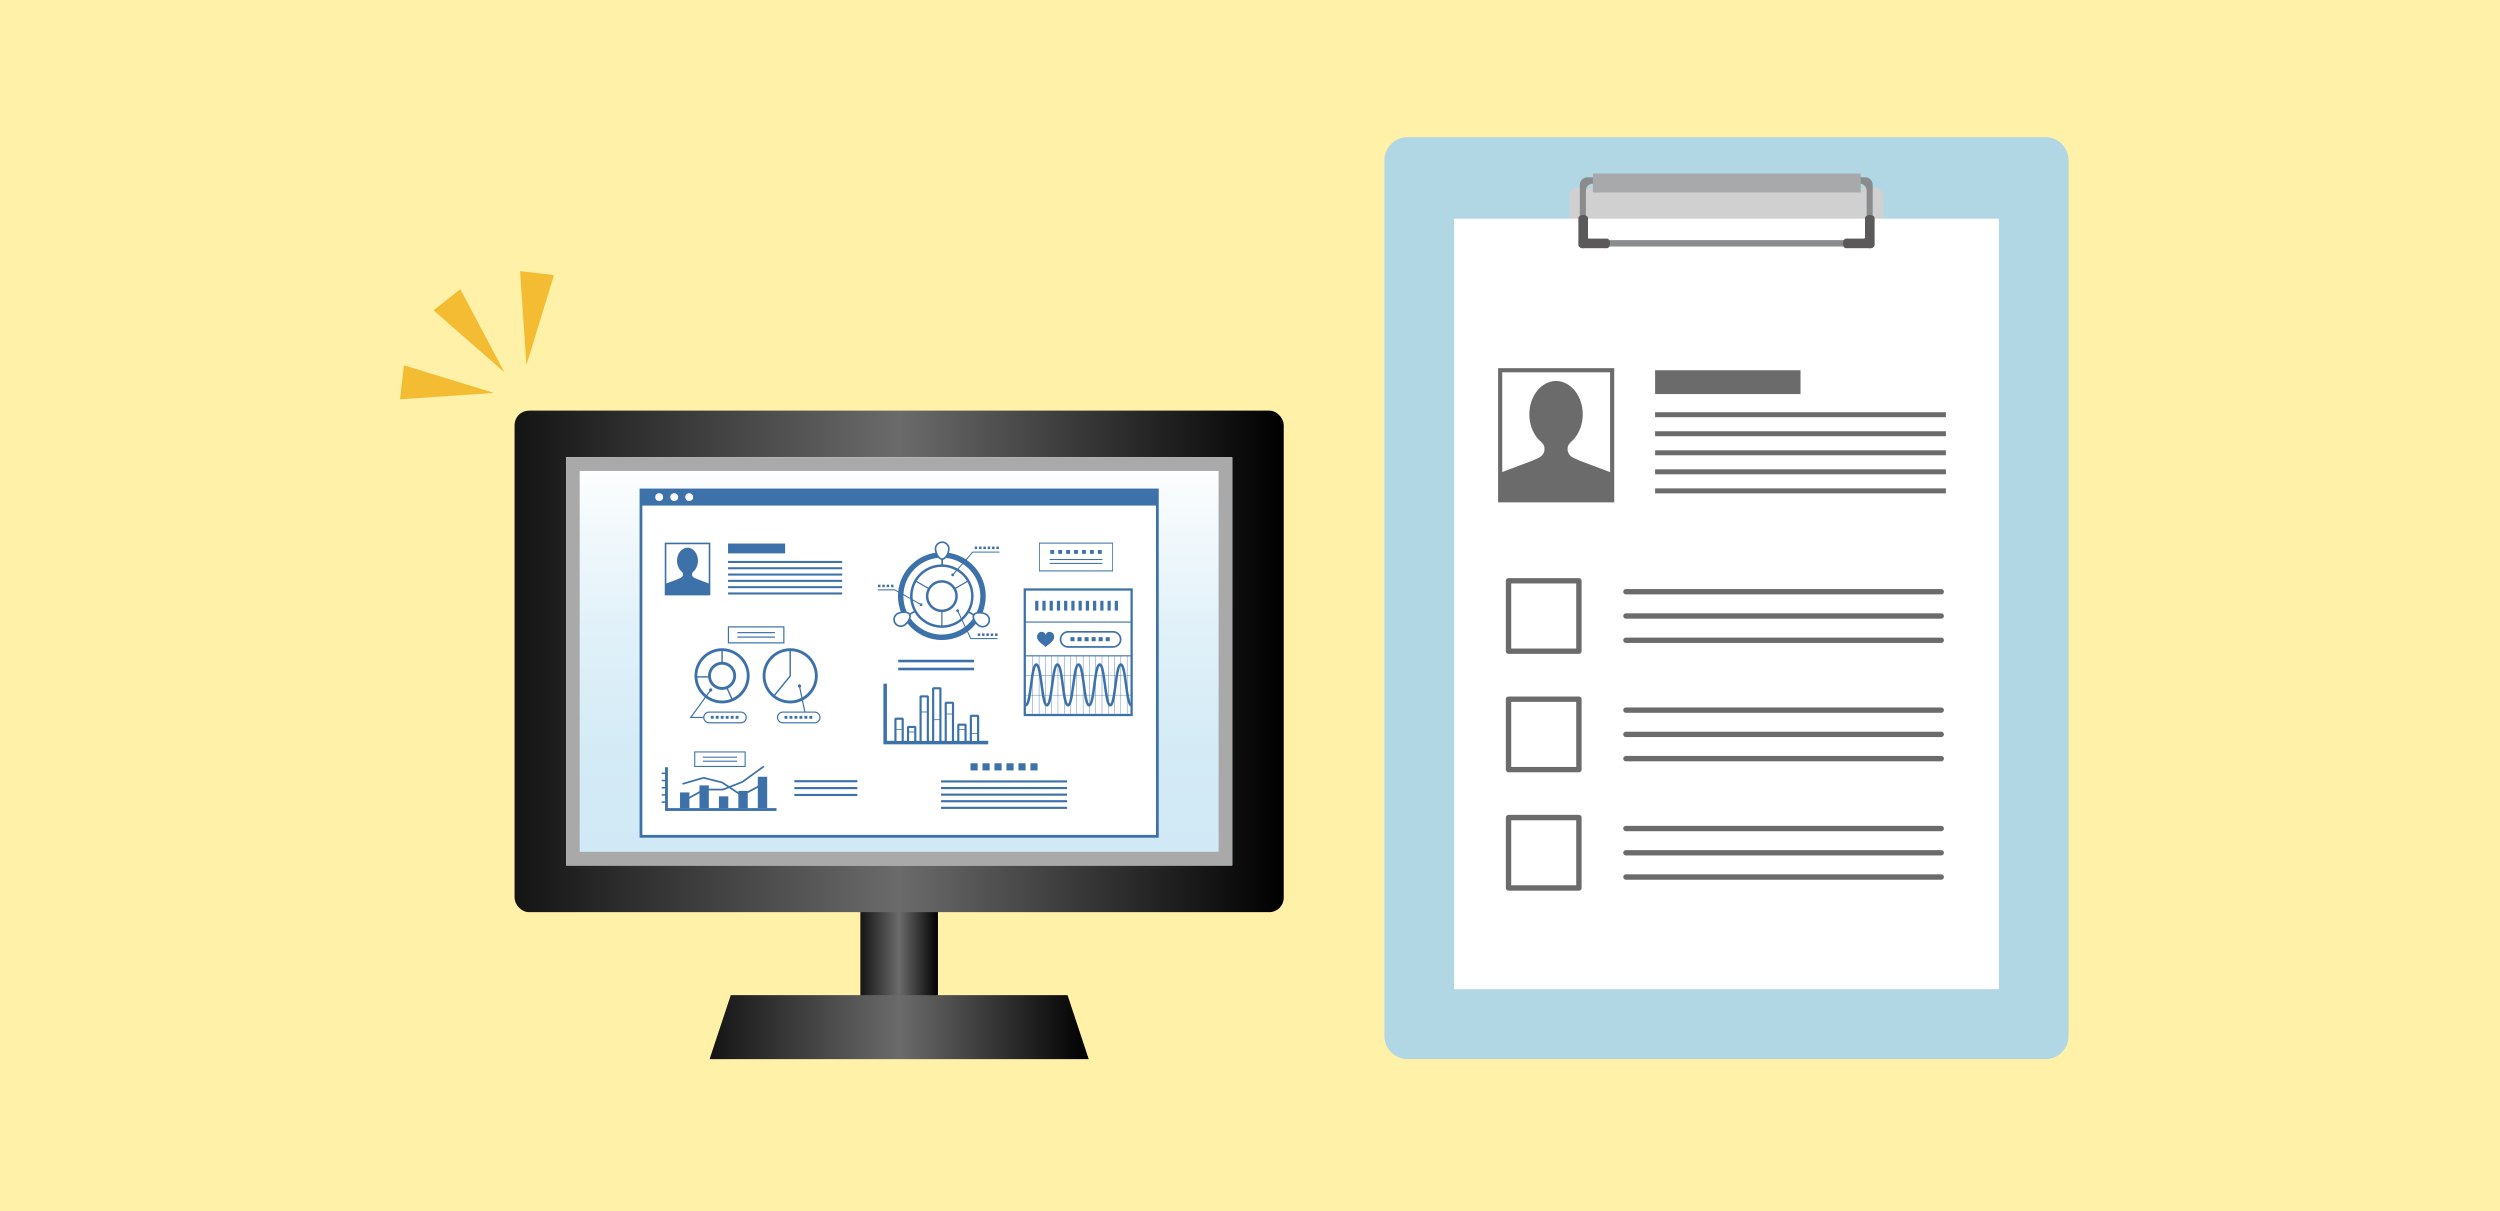 <?xml version="1.0" encoding="UTF-8"?>
<svg id="Object" xmlns="http://www.w3.org/2000/svg" xmlns:xlink="http://www.w3.org/1999/xlink" viewBox="0 0 2705.28 1310.52">
  <defs>
    <style>
      .cls-1 {
        fill: url(#_名称未設定グラデーション_3-2);
      }

      .cls-2, .cls-3, .cls-4 {
        fill: #fff;
      }

      .cls-5 {
        fill: #8a8b8c;
      }

      .cls-6 {
        fill: #aaa9a9;
      }

      .cls-7 {
        stroke-width: 1.76px;
      }

      .cls-7, .cls-8, .cls-9 {
        fill: none;
      }

      .cls-7, .cls-9, .cls-4 {
        stroke-miterlimit: 10;
      }

      .cls-7, .cls-4 {
        stroke: #3d71a9;
      }

      .cls-9 {
        stroke-width: 4.49px;
      }

      .cls-9, .cls-3 {
        stroke: #6b6b6b;
      }

      .cls-10 {
        fill: #5b5959;
      }

      .cls-11 {
        fill: url(#_名称未設定グラデーション_7-2);
      }

      .cls-12 {
        fill: #a8a9aa;
      }

      .cls-13 {
        fill: url(#_名称未設定グラデーション_3);
      }

      .cls-14 {
        fill: #3d71a9;
      }

      .cls-15 {
        fill: #fff1a7;
      }

      .cls-3 {
        stroke-linecap: round;
        stroke-linejoin: round;
        stroke-width: 5.82px;
      }

      .cls-16 {
        fill: #f4bc33;
      }

      .cls-17 {
        fill: #d0d0d0;
      }

      .cls-18 {
        fill: #b2d7e4;
      }

      .cls-19 {
        fill: #6b6b6b;
      }

      .cls-20 {
        fill: url(#_名称未設定グラデーション_7);
      }

      .cls-21 {
        fill: url(#_名称未設定グラデーション_7-3);
      }

      .cls-4 {
        stroke-width: 3px;
      }
    </style>
    <linearGradient id="_名称未設定グラデーション_7" data-name="名称未設定グラデーション 7" x1="931.01" y1="1027.68" x2="1014.96" y2="1027.68" gradientUnits="userSpaceOnUse">
      <stop offset="0" stop-color="#141414"/>
      <stop offset=".5" stop-color="#6c6b6b"/>
      <stop offset="1" stop-color="#000"/>
    </linearGradient>
    <linearGradient id="_名称未設定グラデーション_7-2" data-name="名称未設定グラデーション 7" x1="767.85" y1="1111.47" x2="1178.13" y2="1111.47" xlink:href="#_名称未設定グラデーション_7"/>
    <linearGradient id="_名称未設定グラデーション_7-3" data-name="名称未設定グラデーション 7" x1="556.83" y1="715.7" x2="1389.14" y2="715.7" xlink:href="#_名称未設定グラデーション_7"/>
    <linearGradient id="_名称未設定グラデーション_3" data-name="名称未設定グラデーション 3" x1="774.07" y1="460.24" x2="774.07" y2="901.94" gradientTransform="translate(198.92 34.62)" gradientUnits="userSpaceOnUse">
      <stop offset="0" stop-color="#fff"/>
      <stop offset=".09" stop-color="#f7fbfd"/>
      <stop offset=".41" stop-color="#e1f1f9"/>
      <stop offset=".72" stop-color="#d4ebf6"/>
      <stop offset="1" stop-color="#d0e9f6"/>
    </linearGradient>
    <linearGradient id="_名称未設定グラデーション_3-2" data-name="名称未設定グラデーション 3" x1="972.99" y1="502.24" x2="972.99" y2="929.17" gradientTransform="matrix(1,0,0,1,0,0)" xlink:href="#_名称未設定グラデーション_3"/>
  </defs>
  <rect class="cls-15" width="2705.28" height="1310.52"/>
  <g>
    <g>
      <polygon class="cls-16" points="432.86 432.07 534.57 425.2 437.1 395.31 432.86 432.07"/>
      <polygon class="cls-16" points="469.1 335.84 545.88 402.9 498.09 312.85 469.1 335.84"/>
      <polygon class="cls-16" points="562.77 293.42 569.64 395.14 599.53 297.67 562.77 293.42"/>
    </g>
    <g>
      <rect class="cls-20" x="931.01" y="974.32" width="83.95" height="106.72"/>
      <polygon class="cls-11" points="1155.2 1076.85 790.77 1076.85 767.85 1146.09 1178.13 1146.09 1155.2 1076.85"/>
      <rect class="cls-21" x="556.83" y="444.35" width="832.31" height="542.71" rx="15.6" ry="15.6"/>
      <g>
        <g>
          <rect class="cls-13" x="619.93" y="502.24" width="706.12" height="426.92"/>
          <path class="cls-13" d="M612.54,494.86v441.7h720.89v-441.7h-720.89ZM1318.66,921.78h-691.35v-412.15h691.35v412.15Z"/>
        </g>
        <g>
          <rect class="cls-1" x="619.93" y="502.24" width="706.12" height="426.92"/>
          <path class="cls-6" d="M612.54,494.86v441.7h720.89v-441.7h-720.89ZM1318.66,921.78h-691.35v-412.15h691.35v412.15Z"/>
        </g>
      </g>
    </g>
    <g>
      <g>
        <path class="cls-18" d="M1523.06,148.45h690.4c13.78,0,24.98,11.19,24.98,24.98v947.69c0,13.78-11.19,24.98-24.98,24.98h-690.4c-13.78,0-24.98-11.19-24.98-24.98V173.42c0-13.78,11.19-24.98,24.98-24.98Z"/>
        <rect class="cls-17" x="1698.57" y="203.16" width="339.39" height="74.93" rx="8.45" ry="8.45"/>
        <rect class="cls-2" x="1573.49" y="236.65" width="589.55" height="833.8"/>
        <g>
          <g>
            <path class="cls-5" d="M2018.6,191.87h-301.17c-4.36,0-7.89,3.78-7.89,8.45v58.03c0,4.67,3.53,8.45,7.89,8.45h301.17c4.36,0,7.89-3.78,7.89-8.45v-58.03c0-4.67-3.53-8.45-7.89-8.45ZM2019.9,252.36c0,4.12-3.12,7.46-6.97,7.46h-289.84c-3.85,0-6.97-3.34-6.97-7.46v-46.05c0-4.12,3.12-7.46,6.97-7.46h289.84c3.85,0,6.97,3.34,6.97,7.46v46.05Z"/>
            <g>
              <path class="cls-10" d="M1713.19,268.57c-2.87,0-5.2-1.59-5.2-3.55v-28.85c0-1.96,2.33-3.55,5.2-3.55s5.2,1.59,5.2,3.55v28.85c0,1.96-2.33,3.55-5.2,3.55Z"/>
              <path class="cls-10" d="M1738.92,268.57h-27.14c-1.85,0-3.34-2.33-3.34-5.2s1.5-5.2,3.34-5.2h27.14c1.85,0,3.34,2.33,3.34,5.2s-1.5,5.2-3.34,5.2Z"/>
            </g>
            <g>
              <path class="cls-10" d="M2023.34,268.57c2.87,0,5.2-1.59,5.2-3.55v-28.85c0-1.96-2.33-3.55-5.2-3.55s-5.2,1.59-5.2,3.55v28.85c0,1.96,2.33,3.55,5.2,3.55Z"/>
              <path class="cls-10" d="M1997.61,268.57h27.14c1.85,0,3.34-2.33,3.34-5.2s-1.5-5.2-3.34-5.2h-27.14c-1.85,0-3.34,2.33-3.34,5.2s1.5,5.2,3.34,5.2Z"/>
            </g>
          </g>
          <rect class="cls-12" x="1723.68" y="187.73" width="289.84" height="20.57"/>
        </g>
      </g>
      <g>
        <path class="cls-19" d="M1708.94,498.18l-4.31-1.78c-4.31-1.78-7.14-4.22-8.11-8.2,0,0-.19-1.17-.21-3.11.07-.86.21-1.68.39-2.41.26-.67.65-1.31,1.17-2.15.39-.62,1.06-1.36,1.76-2.06.86-.71,1.71-1.45,2.5-2.27.6-.62,1.18-1.26,1.74-1.94,5.45-6.56,8.84-15.75,8.84-25.93,0-19.77-12.8-35.82-28.68-36.1h0c-.07-.01-.14,0-.21,0-.07,0-.14,0-.21,0h0c-15.88.29-28.68,16.34-28.68,36.11,0,10.17,3.39,19.37,8.84,25.93.56.67,1.14,1.32,1.74,1.94.8.82,1.64,1.56,2.5,2.27.7.69,1.37,1.44,1.76,2.06.52.84.91,1.48,1.17,2.15.18.73.33,1.55.39,2.41-.02,1.95-.21,3.11-.21,3.11-.97,3.99-3.79,6.42-8.11,8.2l-4.31,1.78h.26l-35.75,13.52v26.99c0,2.25,1.83,4.08,4.08,4.08h113.02c2.25,0,4.08-1.83,4.08-4.08v-26.99l-35.75-13.52h.26Z"/>
        <rect class="cls-9" x="1623.35" y="400.64" width="121.18" height="140.72"/>
        <rect class="cls-19" x="1791" y="400.64" width="157.35" height="25.77"/>
        <rect class="cls-19" x="1791" y="446.07" width="314.7" height="5.38"/>
        <rect class="cls-19" x="1791" y="466.67" width="314.7" height="5.38"/>
        <rect class="cls-19" x="1791" y="487.28" width="314.7" height="5.38"/>
        <rect class="cls-19" x="1791" y="507.88" width="314.7" height="5.38"/>
        <rect class="cls-19" x="1791" y="528.49" width="314.7" height="5.38"/>
      </g>
      <g>
        <g>
          <rect class="cls-3" x="1632.39" y="628.5" width="76.17" height="76.17"/>
          <g>
            <path class="cls-19" d="M2100.64,643.24h-341.21c-1.61,0-2.91-1.3-2.91-2.91s1.3-2.91,2.91-2.91h341.21c1.61,0,2.91,1.3,2.91,2.91s-1.3,2.91-2.91,2.91Z"/>
            <path class="cls-19" d="M2100.64,669.49h-341.21c-1.61,0-2.91-1.3-2.91-2.91s1.3-2.91,2.91-2.91h341.21c1.61,0,2.91,1.3,2.91,2.91s-1.3,2.91-2.91,2.91Z"/>
            <path class="cls-19" d="M2100.64,695.74h-341.21c-1.61,0-2.91-1.3-2.91-2.91s1.3-2.91,2.91-2.91h341.21c1.61,0,2.91,1.3,2.91,2.91s-1.3,2.91-2.91,2.91Z"/>
          </g>
        </g>
        <g>
          <rect class="cls-3" x="1632.39" y="756.61" width="76.17" height="76.17"/>
          <g>
            <path class="cls-19" d="M2100.64,771.35h-341.21c-1.61,0-2.91-1.3-2.91-2.91s1.3-2.91,2.91-2.91h341.21c1.61,0,2.91,1.3,2.91,2.91s-1.3,2.91-2.91,2.91Z"/>
            <path class="cls-19" d="M2100.64,797.6h-341.21c-1.61,0-2.91-1.3-2.91-2.91s1.3-2.91,2.91-2.91h341.21c1.61,0,2.91,1.3,2.91,2.91s-1.3,2.91-2.91,2.91Z"/>
            <path class="cls-19" d="M2100.64,823.85h-341.21c-1.61,0-2.91-1.3-2.91-2.91s1.3-2.91,2.91-2.91h341.21c1.61,0,2.91,1.3,2.91,2.91s-1.3,2.91-2.91,2.91Z"/>
          </g>
        </g>
        <g>
          <rect class="cls-3" x="1632.39" y="884.72" width="76.17" height="76.17"/>
          <g>
            <path class="cls-19" d="M2100.64,899.47h-341.21c-1.61,0-2.91-1.3-2.91-2.91s1.3-2.91,2.91-2.91h341.21c1.61,0,2.91,1.3,2.91,2.91s-1.3,2.91-2.91,2.91Z"/>
            <path class="cls-19" d="M2100.64,925.72h-341.21c-1.61,0-2.91-1.3-2.91-2.91s1.3-2.91,2.91-2.91h341.21c1.61,0,2.91,1.3,2.91,2.91s-1.3,2.91-2.91,2.91Z"/>
            <path class="cls-19" d="M2100.64,951.97h-341.21c-1.61,0-2.91-1.3-2.91-2.91s1.3-2.91,2.91-2.91h341.21c1.61,0,2.91,1.3,2.91,2.91s-1.3,2.91-2.91,2.91Z"/>
          </g>
        </g>
      </g>
    </g>
    <g>
      <rect class="cls-4" x="693.59" y="530.19" width="558.79" height="374.79"/>
      <g>
        <path class="cls-14" d="M753.81,626.37l-1.69-.7c-1.69-.7-2.8-1.66-3.18-3.22,0,0-.07-.46-.08-1.22.03-.34.08-.66.15-.95.1-.26.26-.51.46-.84.15-.24.42-.54.69-.81.34-.28.67-.57.98-.89.24-.24.46-.5.68-.76,2.14-2.58,3.47-6.19,3.47-10.18,0-7.76-5.03-14.07-11.26-14.17h0s-.05,0-.08,0c-.03,0-.05,0-.08,0h0c-6.23.11-11.26,6.42-11.26,14.18,0,3.99,1.33,7.6,3.47,10.18.22.26.45.52.68.76.31.32.64.61.98.89.27.27.54.56.69.81.2.33.36.58.46.84.07.29.13.61.15.95,0,.76-.08,1.22-.08,1.22-.38,1.57-1.49,2.52-3.18,3.22l-1.69.7h.1l-14.04,5.31v10.6c0,.88.72,1.6,1.6,1.6h44.38c.88,0,1.6-.72,1.6-1.6v-10.6l-14.04-5.31h.1Z"/>
        <rect class="cls-7" x="720.2" y="588.07" width="47.58" height="55.26"/>
      </g>
      <path class="cls-2" d="M784.3,699.9v12.23c8.51.43,15.3,7.49,15.3,16.11,0,6.45-3.8,12.02-9.28,14.6l5.03,11.14c9.72-4.5,16.47-14.35,16.47-25.74,0-15.36-12.27-27.9-27.53-28.34Z"/>
      <path class="cls-2" d="M783.48,744.37c-8.21,0-15-6.16-16-14.1h-12.28c1.04,14.69,13.33,26.32,28.28,26.32,3.66,0,7.15-.7,10.36-1.96l-5.05-11.16c-1.67.58-3.45.9-5.32.9Z"/>
      <path class="cls-2" d="M755.13,728.24c0,.13,0,.25,0,.38h12.23c0-.13,0-.25,0-.38,0-8.62,6.79-15.68,15.3-16.11v-12.23c-15.25.44-27.53,12.98-27.53,28.34Z"/>
      <path class="cls-2" d="M783.48,715.41c-7.07,0-12.83,5.75-12.83,12.83s5.75,12.83,12.83,12.83,12.83-5.75,12.83-12.83-5.75-12.83-12.83-12.83Z"/>
      <path class="cls-2" d="M833.28,728.24c0,8.6,3.85,16.32,9.91,21.52l17.61-21.62v-28.24c-15.25.44-27.53,12.98-27.53,28.34Z"/>
      <path class="cls-2" d="M862.46,699.9v28.9h-.06l-17.91,21.99c4.77,3.63,10.71,5.79,17.15,5.79,15.63,0,28.35-12.72,28.35-28.35s-12.27-27.9-27.53-28.34Z"/>
      <g>
        <rect class="cls-14" x="867.37" y="741.75" width="1.3" height="29.34" transform="translate(-135.56 192.1) rotate(-11.72)"/>
        <path class="cls-14" d="M781.36,701.48c-16.46,0-29.86,13.39-29.86,29.86s13.39,29.86,29.86,29.86,29.86-13.39,29.86-29.86-13.39-29.86-29.86-29.86ZM793.46,731.33c0,6.67-5.43,12.1-12.1,12.1s-12.1-5.43-12.1-12.1,5.43-12.1,12.1-12.1,12.1,5.43,12.1,12.1ZM754.62,731.33c0-14.49,11.58-26.32,25.96-26.73v11.54c-8.03.41-14.44,7.07-14.44,15.2,0,.12,0,.24,0,.36h-11.53c0-.12,0-.24,0-.36ZM781.36,758.08c-14.1,0-25.69-10.97-26.67-24.83h11.58c.95,7.49,7.35,13.3,15.09,13.3,1.76,0,3.44-.3,5.01-.85l4.76,10.53c-3.03,1.19-6.33,1.85-9.77,1.85ZM792.57,755.61l-4.75-10.51c5.17-2.43,8.76-7.69,8.76-13.77,0-8.13-6.41-14.79-14.44-15.2v-11.54c14.39.41,25.96,12.24,25.96,26.73,0,10.75-6.37,20.03-15.54,24.28Z"/>
        <path class="cls-14" d="M855.08,701.48c-16.46,0-29.86,13.39-29.86,29.86s13.39,29.86,29.86,29.86,29.86-13.39,29.86-29.86-13.39-29.86-29.86-29.86ZM828.34,731.33c0-14.49,11.58-26.32,25.96-26.73v26.63l-16.61,20.4c-5.72-4.91-9.35-12.19-9.35-20.3ZM855.08,758.08c-6.08,0-11.68-2.04-16.18-5.46l16.9-20.75h.06v-27.26c14.39.41,25.96,12.25,25.96,26.73s-12,26.74-26.74,26.74Z"/>
        <polygon class="cls-14" points="768.56 746.17 746.15 777.05 761.44 777.05 761.44 775.76 748.69 775.76 769.61 746.94 768.56 746.17"/>
        <path class="cls-14" d="M769.08,744.79c-.97,0-1.77.79-1.77,1.77s.79,1.77,1.77,1.77,1.76-.79,1.76-1.77-.79-1.77-1.76-1.77Z"/>
        <g>
          <rect class="cls-2" x="788.88" y="679.02" width="58.67" height="15.98"/>
          <path class="cls-14" d="M787.59,677.72v18.58h61.27v-18.58h-61.27ZM847.56,695h-58.67v-15.98h58.67v15.98Z"/>
          <g>
            <polygon class="cls-14" points="797.89 684.61 797.89 685.26 838.55 685.26 838.55 683.96 797.89 683.96 797.89 684.61"/>
            <polygon class="cls-14" points="797.89 689.41 797.89 690.06 838.55 690.06 838.55 688.76 797.89 688.76 797.89 689.41"/>
          </g>
        </g>
        <g>
          <g>
            <rect class="cls-2" x="841.35" y="770.58" width="45.93" height="11.55" rx="5.78" ry="5.78"/>
            <path class="cls-14" d="M881.51,769.93h-34.38c-3.54,0-6.42,2.88-6.42,6.43s2.88,6.42,6.42,6.42h34.38c3.54,0,6.42-2.88,6.42-6.43s-2.88-6.42-6.42-6.42ZM881.51,781.48h-34.38c-2.83,0-5.13-2.3-5.13-5.13s2.3-5.13,5.13-5.13h34.38c2.83,0,5.13,2.3,5.13,5.13s-2.3,5.13-5.13,5.13Z"/>
          </g>
          <rect class="cls-14" x="848.94" y="774.65" width="3.11" height="3.11"/>
          <rect class="cls-14" x="854.32" y="774.65" width="3.11" height="3.11"/>
          <rect class="cls-14" x="859.71" y="774.65" width="3.11" height="3.11"/>
          <rect class="cls-14" x="865.09" y="774.65" width="3.11" height="3.11"/>
          <rect class="cls-14" x="870.47" y="774.65" width="3.11" height="3.11"/>
          <rect class="cls-14" x="875.85" y="774.65" width="3.11" height="3.11"/>
        </g>
        <path class="cls-14" d="M865.12,740.55c-.97,0-1.77.79-1.77,1.77s.79,1.76,1.77,1.76,1.77-.79,1.77-1.76-.79-1.77-1.77-1.77Z"/>
        <g>
          <g>
            <path class="cls-2" d="M801.72,771.23h-34.38c-2.83,0-5.13,2.3-5.13,5.13s2.3,5.13,5.13,5.13h34.38c2.83,0,5.13-2.3,5.13-5.13s-2.3-5.13-5.13-5.13Z"/>
            <path class="cls-14" d="M801.72,769.93h-34.38c-3.54,0-6.42,2.88-6.42,6.43s2.88,6.42,6.42,6.42h34.38c3.54,0,6.42-2.88,6.42-6.43s-2.88-6.42-6.42-6.42ZM801.72,781.48h-34.38c-2.83,0-5.13-2.3-5.13-5.13s2.3-5.13,5.13-5.13h34.38c2.83,0,5.13,2.3,5.13,5.13s-2.3,5.13-5.13,5.13Z"/>
          </g>
          <rect class="cls-14" x="769.15" y="774.65" width="3.11" height="3.11"/>
          <rect class="cls-14" x="774.54" y="774.65" width="3.11" height="3.11"/>
          <rect class="cls-14" x="779.92" y="774.65" width="3.11" height="3.11"/>
          <rect class="cls-14" x="785.3" y="774.65" width="3.11" height="3.11"/>
          <rect class="cls-14" x="790.68" y="774.65" width="3.11" height="3.11"/>
          <rect class="cls-14" x="796.07" y="774.65" width="3.11" height="3.11"/>
        </g>
      </g>
      <g>
        <rect class="cls-14" x="735.86" y="857.5" width="10.14" height="17.06"/>
        <rect class="cls-14" x="756.9" y="849.91" width="10.14" height="24.65"/>
        <rect class="cls-14" x="777.95" y="861.72" width="10.14" height="12.85"/>
        <rect class="cls-14" x="798.99" y="855.83" width="10.14" height="18.73"/>
        <rect class="cls-14" x="820.03" y="840.54" width="10.14" height="34.02"/>
        <polygon class="cls-14" points="802.85 845.28 782.08 853.46 761.97 853.46 761.51 853.57 739.65 865.66 740.56 867.31 762.22 855.34 782.26 855.34 782.61 855.28 803.65 846.99 803.86 846.88 827.17 830 826.06 828.47 802.85 845.28"/>
        <polygon class="cls-14" points="802.6 859.68 782.03 845.97 781.74 845.84 761.45 840.74 760.96 840.75 738.26 847.39 738.79 849.2 761.24 842.63 781.12 847.63 802.03 861.56 803 861.61 826.37 849.05 825.48 847.39 802.6 859.68"/>
        <polygon class="cls-14" points="722.74 830.18 719.67 830.18 719.67 835.99 716.06 835.99 716.06 837.64 719.67 837.64 719.67 843.78 716.06 843.78 716.06 845.43 719.67 845.43 719.67 851.57 716.06 851.57 716.06 853.22 719.67 853.22 719.67 859.36 716.06 859.36 716.06 861.01 719.67 861.01 719.67 867.15 716.06 867.15 716.06 868.8 719.67 868.8 719.67 874.47 719.67 876 719.67 877.53 840.27 877.53 840.27 874.47 722.74 874.47 722.74 830.18"/>
        <rect class="cls-2" x="752.38" y="814.27" width="53.36" height="14.53"/>
        <path class="cls-14" d="M751.2,829.99h55.72v-16.89h-55.72v16.89ZM752.38,814.27h53.36v14.53h-53.36v-14.53Z"/>
        <polygon class="cls-14" points="760.57 819.36 760.57 819.95 797.55 819.95 797.55 818.77 760.57 818.77 760.57 819.36"/>
        <polygon class="cls-14" points="760.57 823.72 760.57 824.31 797.55 824.31 797.55 823.13 760.57 823.13 760.57 823.72"/>
      </g>
      <g>
        <rect class="cls-14" x="787.83" y="588.16" width="61.75" height="10.67"/>
        <rect class="cls-14" x="787.83" y="606.97" width="123.49" height="2.23"/>
        <rect class="cls-14" x="787.83" y="613.79" width="123.49" height="2.23"/>
        <rect class="cls-14" x="787.83" y="620.62" width="123.49" height="2.23"/>
        <rect class="cls-14" x="787.83" y="627.44" width="123.49" height="2.23"/>
        <rect class="cls-14" x="787.83" y="634.27" width="123.49" height="2.23"/>
        <rect class="cls-14" x="787.83" y="641.09" width="123.49" height="2.23"/>
      </g>
      <g>
        <rect class="cls-14" x="859.57" y="844.19" width="68.17" height="2.33"/>
        <rect class="cls-14" x="859.57" y="851.64" width="68.17" height="2.33"/>
        <rect class="cls-14" x="859.57" y="859.1" width="68.17" height="2.33"/>
      </g>
      <g>
        <g>
          <g>
            <rect class="cls-14" x="1050.19" y="825.97" width="7.74" height="7.74"/>
            <rect class="cls-14" x="1063.16" y="825.97" width="7.74" height="7.74"/>
            <rect class="cls-14" x="1076.13" y="825.97" width="7.74" height="7.74"/>
            <rect class="cls-14" x="1089.1" y="825.97" width="7.74" height="7.74"/>
            <rect class="cls-14" x="1102.07" y="825.97" width="7.74" height="7.74"/>
            <rect class="cls-14" x="1115.04" y="825.97" width="7.74" height="7.74"/>
          </g>
          <rect class="cls-14" x="1018.31" y="844.44" width="136.34" height="2.33"/>
          <rect class="cls-14" x="1018.31" y="851.58" width="136.34" height="2.33"/>
          <rect class="cls-14" x="1018.31" y="858.72" width="136.34" height="2.33"/>
          <rect class="cls-14" x="1018.31" y="865.86" width="136.34" height="2.33"/>
          <rect class="cls-14" x="1018.31" y="873.01" width="136.34" height="2.33"/>
        </g>
        <g>
          <rect class="cls-14" x="971.96" y="713.91" width="82.17" height="2.81"/>
          <rect class="cls-14" x="971.96" y="722.52" width="82.17" height="2.81"/>
        </g>
        <g>
          <g>
            <rect class="cls-14" x="1054.75" y="591.46" width="2.71" height="2.71"/>
            <rect class="cls-14" x="1059.45" y="591.46" width="2.71" height="2.71"/>
            <rect class="cls-14" x="1064.14" y="591.46" width="2.71" height="2.71"/>
            <rect class="cls-14" x="1068.83" y="591.46" width="2.71" height="2.71"/>
            <rect class="cls-14" x="1073.52" y="591.46" width="2.71" height="2.71"/>
            <rect class="cls-14" x="1078.21" y="591.46" width="2.71" height="2.71"/>
          </g>
          <g>
            <rect class="cls-14" x="1057.99" y="685.44" width="2.71" height="2.71"/>
            <rect class="cls-14" x="1062.68" y="685.44" width="2.71" height="2.71"/>
            <rect class="cls-14" x="1067.37" y="685.44" width="2.71" height="2.71"/>
            <rect class="cls-14" x="1072.06" y="685.44" width="2.71" height="2.71"/>
            <rect class="cls-14" x="1076.76" y="685.44" width="2.71" height="2.71"/>
          </g>
          <g>
            <rect class="cls-14" x="950.06" y="632.69" width="2.71" height="2.71"/>
            <rect class="cls-14" x="954.75" y="632.69" width="2.71" height="2.71"/>
            <rect class="cls-14" x="959.44" y="632.69" width="2.71" height="2.71"/>
            <rect class="cls-14" x="964.13" y="632.69" width="2.71" height="2.71"/>
          </g>
          <g>
            <path class="cls-8" d="M984.57,663.63l4.25-2.45c-4.09-7.69-5.1-16.51-2.84-24.97,2.37-8.87,8.05-16.29,16-20.89,5.15-2.98,10.85-4.54,16.65-4.63v-4.87c-1.27-.26-2.42-1.06-3.41-2.16-21.09,2.01-37.64,19.82-37.64,41.42,0,5.94,1.25,11.59,3.5,16.7,1.41.31,2.64.9,3.49,1.85Z"/>
            <path class="cls-8" d="M1020.43,605.83v4.89c2.55.1,5.11.48,7.63,1.15,8.87,2.37,16.29,8.05,20.89,16,6.26,10.83,5.94,23.68.28,33.9l4.24,2.45c.81-.9,2.02-1.53,3.57-1.86,2.41-5.27,3.76-11.12,3.76-17.28,0-21.39-16.23-39.06-37.02-41.36-.98,1.07-2.11,1.84-3.35,2.1Z"/>
            <path class="cls-8" d="M1052.56,665.79l-4.25-2.45c-2.88,4.61-6.89,8.6-11.91,11.51-5.4,3.13-11.32,4.61-17.15,4.61-11.71,0-23.12-5.99-29.54-16.7l-4.24,2.45c.37,1.15.32,2.51-.17,4.01,7.55,10.58,19.93,17.49,33.89,17.49s25.93-6.69,33.51-16.97c-.43-1.37-.53-2.73-.14-3.93Z"/>
            <path class="cls-2" d="M1027.36,614.49c-2.72-.73-5.48-1.09-8.23-1.09-5.49,0-10.91,1.44-15.8,4.27-4.69,2.71-8.52,6.49-11.25,11.01l12.46,7.18c1.48-2.35,3.51-4.32,5.98-5.75,8.06-4.66,18.35-2.07,23.27,5.74l12.45-7.2c-4.25-7.02-10.94-12.03-18.89-14.16Z"/>
            <path class="cls-2" d="M1046.93,629.83l-12.45,7.2c4.31,8.16,1.42,18.37-6.64,23.03-2.47,1.43-5.19,2.21-7.97,2.32v14.36c5.17-.11,10.38-1.47,15.16-4.24,14.92-8.63,20.16-27.64,11.89-42.67Z"/>
            <path class="cls-2" d="M991.78,660.94c5.73,9.92,16.06,15.56,26.75,15.8v-14.36c-1.28-.05-2.55-.24-3.81-.58-4.46-1.19-8.19-4.05-10.51-8.05s-2.93-8.66-1.74-13.12c.34-1.26.81-2.45,1.4-3.58l-12.46-7.18c-1.2,2.2-2.15,4.57-2.82,7.05-2.18,8.17-1.05,16.7,3.18,24.02Z"/>
            <path class="cls-2" d="M1019.16,630.51c-2.48,0-4.98.63-7.27,1.96-3.37,1.95-5.78,5.09-6.79,8.86-1.01,3.76-.49,7.69,1.46,11.06,1.95,3.37,5.09,5.78,8.86,6.79s7.69.49,11.06-1.46c6.96-4.02,9.35-12.96,5.32-19.92-2.7-4.67-7.61-7.28-12.65-7.28Z"/>
            <path class="cls-2" d="M1019.53,604.11c3.27,0,6.33-6.35,6.33-10.18,0-3.49-2.84-6.33-6.33-6.33s-6.33,2.84-6.33,6.33c0,3.83,3.07,10.18,6.33,10.18Z"/>
            <path class="cls-2" d="M982.59,670.83c1.32-2.28,1.66-4.3.94-5.55-1.63-2.83-8.67-2.31-11.98-.39-1.47.85-2.51,2.21-2.95,3.85-.44,1.63-.21,3.34.63,4.81.85,1.47,2.21,2.51,3.85,2.95,1.63.44,3.34.21,4.81-.63,1.62-.93,3.51-2.95,4.71-5.03Z"/>
            <path class="cls-2" d="M1068.8,674.12c.85-1.47,1.07-3.17.63-4.81-.44-1.63-1.49-3-2.95-3.85-1.62-.93-4.31-1.56-6.71-1.56h0c-2.63,0-4.55.71-5.27,1.96-1.63,2.83,2.33,8.66,5.65,10.58,3.02,1.75,6.91.71,8.65-2.32Z"/>
            <path class="cls-14" d="M1071.18,668.85c-.56-2.1-1.91-3.86-3.79-4.94-1.07-.62-2.49-1.11-4.01-1.43,2.13-5.39,3.3-11.26,3.3-17.39,0-23.57-17.26-43.19-39.81-46.87.52-1.54.8-3.06.8-4.28,0-4.49-3.65-8.14-8.14-8.14s-8.14,3.65-8.14,8.14c0,1.19.27,2.67.77,4.18-22.86,3.41-40.46,23.17-40.46,46.97,0,5.9,1.09,11.56,3.06,16.78-1.6.32-3.06.84-4.11,1.45-1.88,1.09-3.23,2.84-3.79,4.94s-.27,4.3.81,6.18c1.09,1.88,2.84,3.23,4.94,3.79.7.19,1.41.28,2.12.28,1.41,0,2.8-.37,4.06-1.09,1.08-.62,2.22-1.61,3.25-2.77,8.71,10.92,22.12,17.93,37.15,17.93s28.02-6.79,36.73-17.42c1.08,1.23,2.26,2.24,3.33,2.85,1.28.74,2.68,1.09,4.06,1.09,2.82,0,5.56-1.46,7.07-4.07,1.09-1.88,1.38-4.08.81-6.18ZM1060.15,676.44c-3.32-1.91-7.28-7.75-5.65-10.58.72-1.24,2.64-1.96,5.27-1.96h0c2.39,0,5.09.63,6.71,1.56,1.47.85,2.51,2.21,2.95,3.85.44,1.63.21,3.34-.63,4.81-1.75,3.02-5.63,4.06-8.65,2.32ZM1060.8,645.09c0,6.16-1.35,12.02-3.76,17.28-1.54.33-2.76.96-3.57,1.86l-4.24-2.45c5.66-10.22,5.98-23.08-.28-33.9-4.6-7.95-12.01-13.63-20.89-16-2.52-.67-5.08-1.06-7.63-1.15v-4.89c1.24-.26,2.37-1.03,3.35-2.1,20.79,2.29,37.02,19.97,37.02,41.36ZM1013.19,593.93c0-3.49,2.84-6.33,6.33-6.33s6.33,2.84,6.33,6.33c0,3.83-3.07,10.18-6.33,10.18s-6.33-6.35-6.33-10.18ZM1031.81,637.79c4.02,6.96,1.64,15.89-5.32,19.92-3.37,1.95-7.3,2.47-11.06,1.46s-6.91-3.42-8.86-6.79c-1.95-3.37-2.47-7.3-1.46-11.06,1.01-3.76,3.42-6.91,6.79-8.86,2.29-1.33,4.8-1.96,7.27-1.96,5.04,0,9.95,2.61,12.65,7.28ZM1033.8,635.85c-4.93-7.8-15.21-10.39-23.27-5.74-2.47,1.43-4.5,3.4-5.98,5.75l-12.46-7.18c2.72-4.51,6.56-8.29,11.25-11.01,4.88-2.82,10.3-4.27,15.8-4.27,2.74,0,5.51.36,8.23,1.09,7.95,2.13,14.63,7.14,18.89,14.16l-12.45,7.2ZM1003.88,637.04c-.59,1.13-1.06,2.32-1.4,3.58-1.19,4.46-.58,9.12,1.74,13.12s6.04,6.86,10.51,8.05c1.26.34,2.53.53,3.8.58v14.36c-10.68-.24-21.01-5.88-26.74-15.8-4.23-7.32-5.36-15.85-3.18-24.02.66-2.49,1.61-4.85,2.82-7.05l12.46,7.18ZM1019.88,662.37c2.77-.11,5.5-.89,7.97-2.32,8.06-4.66,10.95-14.87,6.64-23.03l12.45-7.2c8.27,15.03,3.02,34.04-11.89,42.67-4.78,2.76-9.99,4.13-15.15,4.24v-14.36ZM1015.21,603.66c.99,1.1,2.14,1.9,3.41,2.16v4.87c-5.79.09-11.49,1.65-16.65,4.63-7.95,4.6-13.63,12.01-16,20.89-2.26,8.46-1.25,17.28,2.84,24.97l-4.25,2.45c-.84-.95-2.08-1.54-3.49-1.85-2.25-5.11-3.5-10.76-3.5-16.7,0-21.6,16.55-39.41,37.64-41.42ZM973.08,676.48c-1.63-.44-3-1.49-3.85-2.95-.85-1.47-1.07-3.17-.63-4.81.44-1.63,1.49-3,2.95-3.85,3.32-1.91,10.35-2.43,11.98.39.72,1.25.38,3.27-.94,5.55-1.2,2.07-3.09,4.09-4.71,5.03-1.47.85-3.17,1.07-4.81.63ZM1019.19,686.7c-13.96,0-26.33-6.91-33.89-17.49.48-1.5.54-2.86.17-4.01l4.24-2.45c6.42,10.71,17.83,16.7,29.54,16.7,5.84,0,11.75-1.49,17.15-4.61,5.02-2.91,9.04-6.9,11.91-11.51l4.25,2.45c-.4,1.2-.29,2.56.14,3.93-7.58,10.29-19.78,16.97-33.51,16.97Z"/>
          </g>
          <g>
            <polygon class="cls-14" points="1052.32 596.88 1030.39 621.91 1031.24 622.65 1052.83 598.01 1081.51 598.01 1081.51 596.88 1052.32 596.88"/>
            <path class="cls-14" d="M1030.05,620.8c.7-.47,1.66-.29,2.14.42s.29,1.66-.42,2.14c-.7.47-1.66.29-2.14-.42-.47-.7-.29-1.66.42-2.14Z"/>
          </g>
          <g>
            <polygon class="cls-14" points="1050.9 690.46 1036.73 660.57 1035.71 661.06 1050.18 691.59 1079.47 691.59 1079.47 690.46 1050.9 690.46"/>
            <path class="cls-14" d="M1035.36,662.09c.7.47,1.66.29,2.14-.42.47-.7.29-1.66-.42-2.14-.7-.47-1.66-.29-2.14.42-.47.7-.29,1.66.42,2.14Z"/>
          </g>
          <path class="cls-14" d="M997.84,653.26c-.55-.53-1.39-.57-1.99-.13l-27.53-15.4h-18.51v1.13h18.21l27.23,15.23c-.09.49.06,1.01.45,1.38.61.59,1.58.57,2.17-.04.59-.61.57-1.58-.04-2.17Z"/>
        </g>
        <g>
          <g>
            <rect class="cls-14" x="1120.16" y="650.13" width="3.47" height="10.59"/>
            <rect class="cls-14" x="1127.99" y="650.13" width="3.47" height="10.59"/>
            <rect class="cls-14" x="1135.82" y="650.13" width="3.47" height="10.59"/>
            <rect class="cls-14" x="1143.65" y="650.13" width="3.47" height="10.59"/>
            <rect class="cls-14" x="1151.47" y="650.13" width="3.47" height="10.59"/>
            <rect class="cls-14" x="1159.3" y="650.13" width="3.47" height="10.59"/>
            <rect class="cls-14" x="1167.13" y="650.13" width="3.47" height="10.59"/>
            <rect class="cls-14" x="1174.96" y="650.13" width="3.47" height="10.59"/>
            <rect class="cls-14" x="1182.79" y="650.13" width="3.47" height="10.59"/>
            <rect class="cls-14" x="1190.62" y="650.13" width="3.47" height="10.59"/>
            <rect class="cls-14" x="1198.45" y="650.13" width="3.47" height="10.59"/>
            <rect class="cls-14" x="1206.28" y="650.13" width="3.47" height="10.59"/>
          </g>
          <g>
            <g>
              <path class="cls-2" d="M1204.49,684.62h-48.71c-4.01,0-7.26,3.26-7.26,7.26s3.26,7.26,7.26,7.26h48.71c4.01,0,7.26-3.26,7.26-7.26s-3.26-7.26-7.26-7.26Z"/>
              <path class="cls-14" d="M1204.49,682.78h-48.71c-5.02,0-9.1,4.08-9.1,9.1s4.08,9.1,9.1,9.1h48.71c5.02,0,9.1-4.08,9.1-9.1s-4.08-9.1-9.1-9.1ZM1204.49,699.15h-48.71c-4.01,0-7.26-3.26-7.26-7.26s3.26-7.26,7.26-7.26h48.71c4.01,0,7.26,3.26,7.26,7.26s-3.26,7.26-7.26,7.26Z"/>
            </g>
            <rect class="cls-14" x="1158.35" y="689.47" width="4.41" height="4.41"/>
            <rect class="cls-14" x="1165.97" y="689.47" width="4.41" height="4.41"/>
            <rect class="cls-14" x="1173.6" y="689.47" width="4.41" height="4.41"/>
            <rect class="cls-14" x="1181.22" y="689.47" width="4.41" height="4.41"/>
            <rect class="cls-14" x="1188.85" y="689.47" width="4.41" height="4.41"/>
            <rect class="cls-14" x="1196.48" y="689.47" width="4.41" height="4.41"/>
          </g>
          <path class="cls-14" d="M1131.46,687.75c0-1.7,1.12-3.27,2.84-3.86,1.59-.54,3.42-.16,4.74,1.08,1.21,1.13,1.86,2.83,1.69,4.63-.19,1.99-1.36,3.53-1.98,4.28-1.03,1.24-2.33,2.22-3.58,3.18-1.26.97-2.59,1.9-3.7,3.05-1.11-1.15-2.44-2.08-3.7-3.05-1.25-.96-2.55-1.94-3.58-3.18-.62-.75-1.79-2.28-1.98-4.28-.17-1.8.48-3.5,1.69-4.63,1.33-1.23,3.16-1.62,4.74-1.08,1.72.59,2.84,2.16,2.84,3.86Z"/>
          <g>
            <rect class="cls-14" x="1117.4" y="709.69" width=".43" height="62.65"/>
            <rect class="cls-14" x="1124.21" y="709.69" width=".43" height="62.65"/>
            <rect class="cls-14" x="1131.01" y="709.69" width=".43" height="62.65"/>
            <rect class="cls-14" x="1137.81" y="709.69" width=".43" height="62.65"/>
            <rect class="cls-14" x="1144.62" y="709.69" width=".43" height="62.65"/>
            <rect class="cls-14" x="1151.42" y="709.69" width=".43" height="62.65"/>
            <rect class="cls-14" x="1158.23" y="709.69" width=".43" height="62.65"/>
            <rect class="cls-14" x="1165.03" y="709.69" width=".43" height="62.65"/>
            <rect class="cls-14" x="1171.84" y="709.69" width=".43" height="62.65"/>
            <rect class="cls-14" x="1178.64" y="709.69" width=".43" height="62.65"/>
            <rect class="cls-14" x="1185.44" y="709.69" width=".43" height="62.65"/>
            <rect class="cls-14" x="1192.25" y="709.69" width=".43" height="62.65"/>
            <rect class="cls-14" x="1199.05" y="709.69" width=".43" height="62.65"/>
            <rect class="cls-14" x="1205.86" y="709.69" width=".43" height="62.65"/>
            <rect class="cls-14" x="1212.66" y="709.69" width=".43" height="62.65"/>
            <rect class="cls-14" x="1219.47" y="709.69" width=".43" height="62.65"/>
          </g>
          <g>
            <rect class="cls-14" x="1108.26" y="731.05" width="116.85" height=".43"/>
            <rect class="cls-14" x="1108.26" y="752.01" width="116.85" height=".43"/>
          </g>
          <path class="cls-14" d="M1225.72,636.67h-118.08v2.45h.05v135.81h118.08v-138.26h-.05ZM1223.33,709.08h-113.19v-35.33h113.19v35.33ZM1223.33,639.12v33.42h-113.19v-33.42h113.19ZM1110.14,772.48v-62.18h113.19v62.18h-113.19Z"/>
          <path class="cls-14" d="M1219.9,740.93c-1.93-14.81-3.21-23.19-7.07-23.19s-5.14,8.38-7.07,23.19c-.96,7.34-2.55,19.57-4.36,20.64-1.81-1.07-3.4-13.3-4.36-20.64-1.93-14.81-3.21-23.19-7.07-23.19s-5.14,8.38-7.07,23.19c-.96,7.34-2.55,19.57-4.36,20.64-1.8-1.07-3.4-13.3-4.35-20.64-1.93-14.81-3.21-23.19-7.07-23.19s-5.14,8.38-7.07,23.19c-.96,7.34-2.55,19.57-4.35,20.64-1.81-1.07-3.4-13.3-4.35-20.64-1.93-14.81-3.21-23.19-7.07-23.19s-5.14,8.38-7.07,23.19c-.96,7.34-2.55,19.57-4.35,20.64-1.8-1.08-3.4-13.3-4.35-20.64-1.93-14.81-3.21-23.19-7.07-23.19s-5.14,8.38-7.07,23.19c-.96,7.34-2.55,19.57-4.35,20.64-.05-.03-.1-.07-.15-.12v3.05c.05,0,.1.01.15.01,3.86,0,5.14-8.38,7.07-23.18.96-7.34,2.55-19.57,4.35-20.64,1.8,1.07,3.4,13.3,4.35,20.64,1.93,14.81,3.21,23.19,7.07,23.19s5.14-8.38,7.07-23.18c.96-7.34,2.55-19.57,4.35-20.64,1.81,1.07,3.4,13.3,4.35,20.64,1.93,14.81,3.21,23.18,7.07,23.18s5.14-8.38,7.07-23.18c.96-7.34,2.55-19.57,4.35-20.64,1.8,1.07,3.4,13.3,4.35,20.64,1.93,14.81,3.21,23.18,7.07,23.18s5.14-8.38,7.07-23.18c.96-7.34,2.55-19.57,4.36-20.64,1.81,1.07,3.4,13.3,4.36,20.64,1.93,14.81,3.21,23.18,7.07,23.18s5.14-8.38,7.07-23.18c.96-7.34,2.55-19.57,4.36-20.64,1.81,1.07,3.4,13.3,4.36,20.64,1.93,14.81,3.21,23.18,7.07,23.18l.06-2.91c-1.83-.84-3.45-13.26-4.41-20.67Z"/>
        </g>
        <g>
          <g>
            <rect class="cls-2" x="1125.19" y="588.26" width="78.36" height="28.98"/>
            <path class="cls-14" d="M1124.31,587.12v31.26h80.11v-31.26h-80.11ZM1203.55,617.24h-78.36v-28.98h78.36v28.98Z"/>
          </g>
          <g>
            <rect class="cls-14" x="1136.51" y="595.18" width="4.17" height="4.17"/>
            <rect class="cls-14" x="1145.1" y="595.18" width="4.17" height="4.17"/>
            <rect class="cls-14" x="1153.69" y="595.18" width="4.17" height="4.17"/>
            <rect class="cls-14" x="1162.28" y="595.18" width="4.17" height="4.17"/>
            <rect class="cls-14" x="1170.87" y="595.18" width="4.17" height="4.17"/>
            <rect class="cls-14" x="1179.46" y="595.18" width="4.17" height="4.17"/>
            <rect class="cls-14" x="1188.05" y="595.18" width="4.17" height="4.17"/>
          </g>
          <rect class="cls-14" x="1135.81" y="604.89" width="57.13" height="1.14"/>
          <rect class="cls-14" x="1135.81" y="609.11" width="57.13" height="1.14"/>
        </g>
        <g>
          <polygon class="cls-14" points="959.73 801.65 959.73 739.81 955.93 739.81 955.93 801.65 955.93 803.55 955.93 805.45 1069.39 805.45 1069.39 801.65 959.73 801.65"/>
          <rect class="cls-2" x="970.15" y="789.87" width="5.51" height="12.04"/>
          <rect class="cls-2" x="970.15" y="778.88" width="5.51" height="10.12"/>
          <path class="cls-14" d="M976.83,776.54h-7.85l-1.17,1.17v25.38l1.17,1.17h7.85l1.17-1.17v-25.38l-1.17-1.17ZM970.15,789.87h5.51v12.04h-5.51v-12.04ZM975.66,789h-5.51v-10.12h5.51v10.12Z"/>
          <rect class="cls-2" x="983.75" y="792.51" width="5.51" height="9.41"/>
          <rect class="cls-2" x="983.75" y="787.79" width="5.51" height="3.84"/>
          <path class="cls-14" d="M990.43,785.45h-7.85l-1.17,1.17v16.47l1.17,1.17h7.85l1.17-1.17v-16.47l-1.17-1.17ZM983.75,792.51h5.51v9.41h-5.51v-9.41ZM989.26,791.63h-5.51v-3.84h5.51v3.84Z"/>
          <rect class="cls-2" x="997.35" y="770.87" width="5.51" height="31.05"/>
          <rect class="cls-2" x="997.35" y="754.76" width="5.51" height="15.23"/>
          <path class="cls-14" d="M1004.03,752.43h-7.85l-1.17,1.17v49.49l1.17,1.17h7.85l1.17-1.17v-49.49l-1.17-1.17ZM997.35,770.87h5.51v31.05h-5.51v-31.05ZM1002.87,769.99h-5.51v-15.23h5.51v15.23Z"/>
          <rect class="cls-2" x="1010.95" y="779.2" width="5.51" height="22.72"/>
          <rect class="cls-2" x="1010.95" y="745.97" width="5.51" height="32.36"/>
          <path class="cls-14" d="M1017.64,743.63h-7.85l-1.17,1.17v58.29l1.17,1.17h7.85l1.17-1.17v-58.29l-1.17-1.17ZM1010.95,779.2h5.51v22.72h-5.51v-22.72ZM1016.47,778.32h-5.51v-32.36h5.51v32.36Z"/>
          <rect class="cls-2" x="1024.55" y="773.06" width="5.51" height="28.86"/>
          <rect class="cls-2" x="1024.55" y="761.6" width="5.51" height="10.58"/>
          <path class="cls-14" d="M1031.24,759.27h-7.85l-1.17,1.17v42.65l1.17,1.17h7.85l1.17-1.17v-42.65l-1.17-1.17ZM1024.55,773.06h5.51v28.86h-5.51v-28.86ZM1030.07,772.18h-5.51v-10.58h5.51v10.58Z"/>
          <rect class="cls-2" x="1038.15" y="789.87" width="5.51" height="12.04"/>
          <rect class="cls-2" x="1038.15" y="785.34" width="5.51" height="3.66"/>
          <path class="cls-14" d="M1044.84,783h-7.85l-1.17,1.17v18.92l1.17,1.17h7.85l1.17-1.17v-18.92l-1.17-1.17ZM1038.15,789.87h5.51v12.04h-5.51v-12.04ZM1043.67,789h-5.51v-3.66h5.51v3.66Z"/>
          <rect class="cls-2" x="1051.75" y="794.26" width="5.51" height="7.66"/>
          <rect class="cls-2" x="1051.75" y="775.73" width="5.51" height="17.65"/>
          <path class="cls-14" d="M1058.44,773.39h-7.85l-1.17,1.17v28.53l1.17,1.17h7.85l1.17-1.17v-28.53l-1.17-1.17ZM1051.75,794.26h5.51v7.66h-5.51v-7.66ZM1057.27,793.38h-5.51v-17.65h5.51v17.65Z"/>
        </g>
      </g>
      <rect class="cls-14" x="693.59" y="529.88" width="558.79" height="17.21"/>
      <g>
        <circle class="cls-2" cx="713.32" cy="537.92" r="4.24"/>
        <circle class="cls-2" cx="729.56" cy="537.92" r="4.24"/>
        <circle class="cls-2" cx="745.8" cy="537.92" r="4.24"/>
      </g>
    </g>
  </g>
</svg>